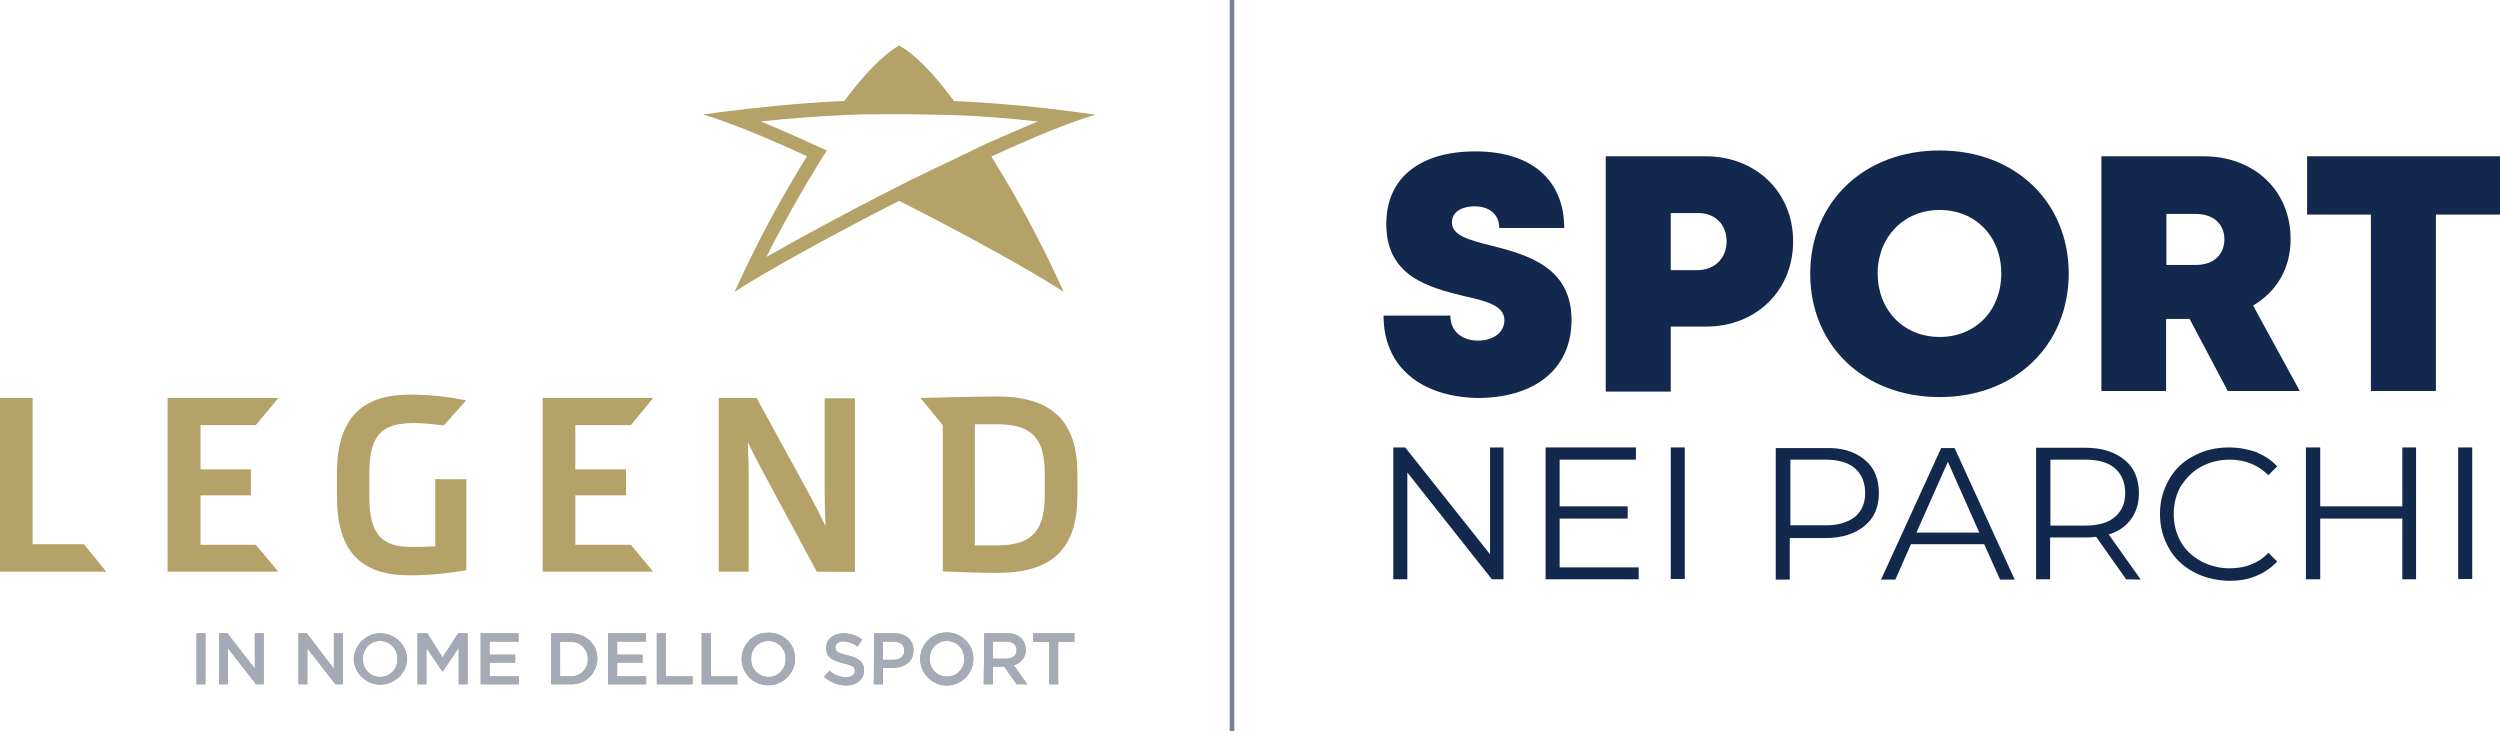 <?xml version="1.0" encoding="utf-8"?>
<!-- Generator: Adobe Illustrator 23.0.1, SVG Export Plug-In . SVG Version: 6.00 Build 0)  -->
<svg version="1.1" id="Livello_1" xmlns="http://www.w3.org/2000/svg" xmlns:xlink="http://www.w3.org/1999/xlink" x="0px" y="0px"
	 width="819.1px" height="239.5px" viewBox="0 0 819.1 239.5" style="enable-background:new 0 0 819.1 239.5;" xml:space="preserve"
	>
<style type="text/css">
	.st0{fill:#767F92;}
	.st1{fill:#B4A268;}
	.st2{fill:#A4AAB6;}
	.st3{fill:#12284C;}
</style>
<g>
	<g>
		<g>
			<rect x="402.9" class="st0" width="1.5" height="239.5"/>
			<polygon class="st1" points="0,187.3 0,130.4 10.7,130.4 10.7,178.3 27.5,178.3 34.8,187.3 			"/>
			<polygon class="st1" points="54.9,187.3 54.9,130.4 91.2,130.4 83.8,139.3 65.7,139.3 65.7,153.8 82.2,153.8 82.2,162.3 
				65.7,162.3 65.7,178.5 83.8,178.5 91.2,187.3 			"/>
			<path class="st1" d="M134.2,188.5c-13,0-23.8-5-23.8-25.6v-8c0-21.7,12.3-25.6,24-25.6c6.1,0,12.3,0.6,18.3,1.9l-7.3,8.2
				c-3-0.4-6.1-0.7-9.2-0.8c-9.3,0-15.2,2.1-15.2,16.2v8c0,13,4.7,16.4,13.9,16.4c2.8,0,5.7-0.1,7.7-0.2v-22h10.2v29.8
				C146.7,187.9,140.5,188.5,134.2,188.5"/>
			<path class="st1" d="M267.6,187.3l-18.2-33.8c-1.4-2.6-3-5.7-4.3-8.5H245c0.1,3.2,0.3,6.7,0.3,10.2v32.1h-9.8v-56.9h12.4
				l18.1,33.1c1.4,2.6,3.1,6,4.4,8.7h0.1c-0.2-3.4-0.3-7.4-0.3-10.8v-30.9h9.9v56.9L267.6,187.3L267.6,187.3z"/>
			<polygon class="st1" points="206.7,139.3 214,130.4 177.8,130.4 177.8,187.3 214,187.3 206.7,178.5 188.5,178.5 188.5,162.3 
				205.1,162.3 205.1,153.8 188.5,153.8 188.5,139.3 			"/>
			<path class="st1" d="M326.7,129.9c-7.4,0-25.1,0.5-25.1,0.5l7.3,8.9v47.9c6.9,0.3,10.8,0.5,17.8,0.5c18.9,0,26.3-8.6,26.3-25.4
				v-7.2C353,138.5,345.1,129.9,326.7,129.9 M342.3,162.3c0,12.4-4.9,16.4-15.9,16.4h-7V139h7c10.9,0,15.9,3.7,15.9,16.1V162.3z"/>
			<path class="st1" d="M324.8,51.3L324.8,51.3c13.6-6.3,25.8-11.3,34.1-13.7c-15.4-2.3-30.8-3.8-46.3-4.5
				c-6.4-8.6-12.7-15.3-18-18.2c-5.3,3-11.6,9.6-18,18.2c-3.8,0.1-7.8,0.4-12.2,0.7l-4.9,0.4c-3,0.3-6,0.5-9.2,0.9l-5.6,0.6
				c-4.5,0.5-9.2,1.1-14.4,1.8c8.2,2.4,20.5,7.4,34.1,13.7c-8.9,14.3-16.8,29.1-23.7,44.4c9.8-6.4,31.3-18.3,53.9-29.8
				c22.7,11.5,44.1,23.4,53.9,29.8C341.6,80.3,333.7,65.5,324.8,51.3 M266.2,47.2c-6.3-2.9-12-5.4-17-7.4c9.9-1.1,18.9-1.7,27.6-2.1
				c3.7-0.2,8.7-0.3,14.9-0.3c8.5,0,16.6,0.2,20.7,0.3c8.7,0.3,17.7,1,27.6,2.1c-5.1,2.1-10.8,4.6-17.1,7.4l-5.8,2.8
				c-8,3.8-17.1,8.1-24.5,11.9c-15.3,7.8-30.3,15.9-41.5,22.3c5-10,11.2-21,17.1-30.6l2.7-4.3L266.2,47.2z"/>
			<rect x="64.4" y="207.5" class="st1" width="2.9" height="16.7"/>
			<polygon class="st1" points="71.8,207.5 74.5,207.5 83.5,219.1 83.5,207.5 86.4,207.5 86.4,224.2 83.9,224.2 74.7,212.4 
				74.7,224.2 71.8,224.2 			"/>
			<polygon class="st1" points="97.8,207.5 100.5,207.5 109.4,219.1 109.4,207.5 112.3,207.5 112.3,224.2 109.9,224.2 100.7,212.4 
				100.7,224.2 97.8,224.2 			"/>
			<path class="st1" d="M115.9,215.9L115.9,215.9c0.2-4.8,4.3-8.6,9.1-8.4c4.5,0.2,8.2,3.8,8.4,8.4l0,0c-0.2,4.8-4.3,8.6-9.1,8.4
				C119.7,224.1,116.1,220.5,115.9,215.9 M130.2,215.9L130.2,215.9c0.1-3.2-2.3-5.8-5.5-5.9c-0.1,0-0.1,0-0.2,0
				c-3.1,0-5.6,2.5-5.6,5.7c0,0.1,0,0.2,0,0.2l0,0c-0.1,3.2,2.3,5.8,5.5,5.9c0.1,0,0.1,0,0.2,0c3.1,0,5.6-2.5,5.6-5.6
				C130.2,216.1,130.2,216,130.2,215.9"/>
			<polygon class="st1" points="136.8,207.5 140,207.5 145,215.4 150.1,207.5 153.2,207.5 153.2,224.2 150.3,224.2 150.3,212.2 
				145,220.1 145,220.1 139.7,212.3 139.7,224.2 136.8,224.2 			"/>
			<polygon class="st1" points="157.5,207.5 169.9,207.5 169.9,210.2 160.4,210.2 160.4,214.5 168.8,214.5 168.8,217.1 160.4,217.1 
				160.4,221.6 170,221.6 170,224.2 157.5,224.2 			"/>
			<path class="st1" d="M180.6,207.5h6.2c5.2,0,8.9,3.6,8.9,8.3l0,0c0,4.6-3.7,8.4-8.4,8.4c-0.2,0-0.3,0-0.5,0h-6.2V207.5z
				 M186.8,221.6c3,0.2,5.6-2.1,5.8-5.1c0-0.2,0-0.4,0-0.5l0,0c0.1-3-2.2-5.6-5.3-5.7c-0.2,0-0.3,0-0.5,0h-3.3v11.3H186.8z"/>
			<polygon class="st1" points="199.2,207.5 211.6,207.5 211.6,210.2 202.2,210.2 202.2,214.5 210.5,214.5 210.5,217.1 202.2,217.1 
				202.2,221.6 211.7,221.6 211.7,224.2 199.2,224.2 			"/>
			<polygon class="st1" points="215.2,207.5 218.1,207.5 218.1,221.6 226.9,221.6 226.9,224.2 215.2,224.2 			"/>
			<polygon class="st1" points="229.9,207.5 232.9,207.5 232.9,221.6 241.6,221.6 241.6,224.2 229.9,224.2 			"/>
			<path class="st1" d="M243,215.9L243,215.9c0-4.7,3.8-8.6,8.5-8.6c0.1,0,0.2,0,0.3,0c4.7-0.1,8.6,3.6,8.7,8.2c0,0.1,0,0.2,0,0.3
				l0,0c0,4.8-3.9,8.7-8.7,8.7C246.9,224.6,243,220.7,243,215.9 M257.4,215.9L257.4,215.9c0.1-3.2-2.3-5.8-5.5-5.9
				c-0.1,0-0.1,0-0.2,0c-3.1,0-5.6,2.5-5.6,5.7c0,0.1,0,0.2,0,0.2l0,0c-0.1,3.2,2.3,5.8,5.5,5.9c0.1,0,0.1,0,0.2,0
				c3.1,0,5.6-2.5,5.6-5.7C257.4,216,257.4,215.9,257.4,215.9"/>
			<path class="st1" d="M270,221.8l1.8-2.1c1.4,1.4,3.3,2.1,5.3,2.2c1.8,0,3-0.8,3-2.1l0,0c0-1.2-0.7-1.8-3.8-2.5
				c-3.6-0.9-5.6-1.9-5.6-5l0,0c0-2.9,2.4-4.8,5.7-4.8c2.2,0,4.4,0.7,6.1,2.1l-1.6,2.2c-1.3-1-2.8-1.6-4.5-1.7c-1.7,0-2.7,0.9-2.7,2
				l0,0c0,1.3,0.8,1.9,4,2.6c3.5,0.9,5.4,2.1,5.4,4.9l0,0c0,3.1-2.5,5-6,5C274.5,224.5,272,223.5,270,221.8"/>
			<path class="st1" d="M286.4,207.5h6.6c3.9,0,6.3,2.2,6.3,5.6l0,0c0,3.7-3,5.7-6.7,5.7h-3.3v5.4h-3L286.4,207.5z M292.7,216.2
				c2.2,0,3.6-1.2,3.6-3l0,0c0-2-1.4-3-3.6-3h-3.4v6H292.7z"/>
			<path class="st1" d="M301.5,215.9L301.5,215.9c0-4.8,3.9-8.7,8.7-8.7s8.7,3.9,8.7,8.7l0,0c0,4.8-3.9,8.7-8.7,8.7
				C305.4,224.6,301.5,220.7,301.5,215.9 M315.9,215.9L315.9,215.9c0.1-3.2-2.3-5.8-5.5-5.9c-0.1,0-0.1,0-0.2,0
				c-3.1,0-5.6,2.5-5.6,5.6c0,0.1,0,0.2,0,0.2l0,0c-0.1,3.2,2.3,5.8,5.5,5.9c0.1,0,0.1,0,0.2,0c3.1,0,5.6-2.5,5.6-5.6
				C315.9,216.1,315.9,216,315.9,215.9"/>
			<path class="st1" d="M322.5,207.5h7.4c1.8-0.1,3.5,0.5,4.8,1.7c0.9,1,1.4,2.3,1.4,3.6l0,0c0.1,2.4-1.6,4.6-4,5.1l4.5,6.3h-3.5
				l-4.1-5.8h-3.7v5.8h-3L322.5,207.5z M329.7,215.8c2.1,0,3.4-1.1,3.4-2.8l0,0c0-1.8-1.3-2.8-3.5-2.8h-4.3v5.6H329.7z"/>
			<polygon class="st1" points="343.8,210.3 338.5,210.3 338.5,207.5 352,207.5 352,210.3 346.7,210.3 346.7,224.2 343.8,224.2 			
				"/>
			<g>
				<rect x="64.4" y="207.5" class="st2" width="2.9" height="16.7"/>
				<polygon class="st2" points="71.8,207.5 74.5,207.5 83.5,219.1 83.5,207.5 86.4,207.5 86.4,224.2 83.9,224.2 74.7,212.4 
					74.7,224.2 71.8,224.2 				"/>
				<polygon class="st2" points="97.8,207.5 100.5,207.5 109.4,219.1 109.4,207.5 112.3,207.5 112.3,224.2 109.9,224.2 100.7,212.4 
					100.7,224.2 97.8,224.2 				"/>
				<path class="st2" d="M115.9,215.9L115.9,215.9c0.2-4.8,4.3-8.6,9.1-8.4c4.5,0.2,8.2,3.8,8.4,8.4l0,0c-0.2,4.8-4.3,8.6-9.1,8.4
					C119.7,224.1,116.1,220.5,115.9,215.9 M130.2,215.9L130.2,215.9c0.1-3.2-2.3-5.8-5.5-5.9c-0.1,0-0.1,0-0.2,0
					c-3.1,0-5.6,2.5-5.6,5.7c0,0.1,0,0.2,0,0.2l0,0c-0.1,3.2,2.3,5.8,5.5,5.9c0.1,0,0.1,0,0.2,0c3.1,0,5.6-2.5,5.6-5.6
					C130.2,216.1,130.2,216,130.2,215.9"/>
				<polygon class="st2" points="136.8,207.5 140,207.5 145,215.4 150.1,207.5 153.2,207.5 153.2,224.2 150.3,224.2 150.3,212.2 
					145,220.1 145,220.1 139.7,212.3 139.7,224.2 136.8,224.2 				"/>
				<polygon class="st2" points="157.5,207.5 169.9,207.5 169.9,210.2 160.4,210.2 160.4,214.5 168.8,214.5 168.8,217.1 
					160.4,217.1 160.4,221.6 170,221.6 170,224.2 157.5,224.2 				"/>
				<path class="st2" d="M180.6,207.5h6.2c5.2,0,8.9,3.6,8.9,8.3l0,0c0,4.6-3.7,8.4-8.4,8.4c-0.2,0-0.3,0-0.5,0h-6.2V207.5z
					 M186.8,221.6c3,0.2,5.6-2.1,5.8-5.1c0-0.2,0-0.4,0-0.5l0,0c0.1-3-2.2-5.6-5.3-5.7c-0.2,0-0.3,0-0.5,0h-3.3v11.3H186.8z"/>
				<polygon class="st2" points="199.2,207.5 211.6,207.5 211.6,210.2 202.2,210.2 202.2,214.5 210.5,214.5 210.5,217.1 
					202.2,217.1 202.2,221.6 211.7,221.6 211.7,224.2 199.2,224.2 				"/>
				<polygon class="st2" points="215.2,207.5 218.1,207.5 218.1,221.6 226.9,221.6 226.9,224.2 215.2,224.2 				"/>
				<polygon class="st2" points="229.9,207.5 232.9,207.5 232.9,221.6 241.6,221.6 241.6,224.2 229.9,224.2 				"/>
				<path class="st2" d="M243,215.9L243,215.9c0-4.7,3.8-8.6,8.5-8.6c0.1,0,0.2,0,0.3,0c4.7-0.1,8.6,3.6,8.7,8.2c0,0.1,0,0.2,0,0.3
					l0,0c0,4.8-3.9,8.7-8.7,8.7C246.9,224.6,243,220.7,243,215.9 M257.4,215.9L257.4,215.9c0.1-3.2-2.3-5.8-5.5-5.9
					c-0.1,0-0.1,0-0.2,0c-3.1,0-5.6,2.5-5.6,5.7c0,0.1,0,0.2,0,0.2l0,0c-0.1,3.2,2.3,5.8,5.5,5.9c0.1,0,0.1,0,0.2,0
					c3.1,0,5.6-2.5,5.6-5.7C257.4,216,257.4,215.9,257.4,215.9"/>
				<path class="st2" d="M270,221.8l1.8-2.1c1.4,1.4,3.3,2.1,5.3,2.2c1.8,0,3-0.8,3-2.1l0,0c0-1.2-0.7-1.8-3.8-2.5
					c-3.6-0.9-5.6-1.9-5.6-5l0,0c0-2.9,2.4-4.8,5.7-4.8c2.2,0,4.4,0.7,6.1,2.1l-1.6,2.2c-1.3-1-2.8-1.6-4.5-1.7
					c-1.7,0-2.7,0.9-2.7,2l0,0c0,1.3,0.8,1.9,4,2.6c3.5,0.9,5.4,2.1,5.4,4.9l0,0c0,3.1-2.5,5-6,5C274.5,224.5,272,223.5,270,221.8"
					/>
				<path class="st2" d="M286.4,207.5h6.6c3.9,0,6.3,2.2,6.3,5.6l0,0c0,3.7-3,5.7-6.7,5.7h-3.3v5.4h-3L286.4,207.5z M292.7,216.2
					c2.2,0,3.6-1.2,3.6-3l0,0c0-2-1.4-3-3.6-3h-3.4v6H292.7z"/>
				<path class="st2" d="M301.5,215.9L301.5,215.9c0-4.8,3.9-8.7,8.7-8.7s8.7,3.9,8.7,8.7l0,0c0,4.8-3.9,8.7-8.7,8.7
					C305.4,224.6,301.5,220.7,301.5,215.9 M315.9,215.9L315.9,215.9c0.1-3.2-2.3-5.8-5.5-5.9c-0.1,0-0.1,0-0.2,0
					c-3.1,0-5.6,2.5-5.6,5.6c0,0.1,0,0.2,0,0.2l0,0c-0.1,3.2,2.3,5.8,5.5,5.9c0.1,0,0.1,0,0.2,0c3.1,0,5.6-2.5,5.6-5.6
					C315.9,216.1,315.9,216,315.9,215.9"/>
				<path class="st2" d="M322.5,207.5h7.4c1.8-0.1,3.5,0.5,4.8,1.7c0.9,1,1.4,2.3,1.4,3.6l0,0c0.1,2.4-1.6,4.6-4,5.1l4.5,6.3h-3.5
					l-4.1-5.8h-3.7v5.8h-3L322.5,207.5z M329.7,215.8c2.1,0,3.4-1.1,3.4-2.8l0,0c0-1.8-1.3-2.8-3.5-2.8h-4.3v5.6H329.7z"/>
				<polygon class="st2" points="343.8,210.3 338.5,210.3 338.5,207.5 352,207.5 352,210.3 346.7,210.3 346.7,224.2 343.8,224.2 
									"/>
			</g>
		</g>
	</g>
	<g>
		<path class="st3" d="M453.3,103.4h21.9c0,5.5,4.2,8.2,9.1,8.2c4.4,0,8.6-2.3,8.6-6.7c0-4.8-6-6.3-13.3-7.9
			c-11.1-2.8-25.4-6.2-25.4-23.6c0-15.2,11.1-23.8,29.2-23.8c18.5,0,29.1,9.5,29.1,25.1h-21.3c0-4.8-3.6-7.1-8.1-7.1
			c-3.8,0-7.4,1.6-7.4,5.3c0,4.3,5.8,5.8,13,7.6c11.3,2.9,26.2,6.8,26.2,24.3c0,16.8-12.9,25.6-30.8,25.6
			C465.4,130,453.3,120.1,453.3,103.4"/>
		<path class="st3" d="M587.5,79.1c0,16.1-12.1,27.9-28.5,27.9h-11.6v21.3h-21.3V51.2h32.7C575.2,51.2,587.5,62.8,587.5,79.1
			 M565.7,79.1c0-5.5-3.7-9.3-9.3-9.3h-9v18.7h9C561.9,88.4,565.7,84.5,565.7,79.1"/>
		<path class="st3" d="M635.5,130.1c-24.8,0-42.4-16.9-42.4-40.4s17.6-40.4,42.4-40.4c24.7,0,42.3,16.8,42.3,40.4
			C677.7,113.2,660.2,130.1,635.5,130.1L635.5,130.1z M635.5,110.4c11.7,0,20.2-8.6,20.2-20.8s-8.5-20.8-20.2-20.8
			c-11.7,0-20.3,8.8-20.3,20.8S623.7,110.4,635.5,110.4L635.5,110.4z"/>
		<path class="st3" d="M717.4,104.5h-7.7v23.6h-21.2V51.2h33.4c16.6,0,28.6,11.1,28.6,27.2c0,9.5-4.6,17.2-12.3,21.7l15.3,28h-23.6
			L717.4,104.5z M709.8,86.8h9.7c6,0,9.3-3.6,9.3-8.4s-3.4-8.3-9.3-8.3h-9.7V86.8z"/>
		<polygon class="st3" points="819.1,70.3 798.1,70.3 798.1,128.1 776.8,128.1 776.8,70.3 755.9,70.3 755.9,51.2 819.1,51.2 		"/>
		<polygon class="st3" points="492.6,146.6 492.6,189.8 488.8,189.8 461.1,154.8 461.1,189.8 456.5,189.8 456.5,146.6 460.4,146.6 
			488.2,181.6 488.2,146.6 		"/>
		<polygon class="st3" points="536.9,185.9 536.9,189.8 506.4,189.8 506.4,146.6 536,146.6 536,150.6 511,150.6 511,165.9 
			533.3,165.9 533.3,169.9 511,169.9 511,185.9 		"/>
		<rect x="547.4" y="146.6" class="st3" width="4.6" height="43.1"/>
		<path class="st3" d="M610.9,150.6c3.2,2.6,4.7,6.3,4.7,10.9s-1.5,8.2-4.7,10.8c-3.2,2.6-7.4,4-12.9,4h-11.6v13.6h-4.6v-43.1h16.1
			C603.5,146.6,607.8,148,610.9,150.6 M607.7,169.4c2.2-1.9,3.4-4.4,3.4-7.9s-1.2-6.2-3.4-8.1c-2.2-1.9-5.5-2.8-9.7-2.8h-11.4v21.5
			H598C602.2,172.2,605.4,171.1,607.7,169.4"/>
		<path class="st3" d="M650.1,178.3h-24l-5.1,11.6h-4.7l19.7-43.1h4.4l19.7,43.1h-4.8L650.1,178.3z M648.5,174.5l-10.3-23.2
			l-10.3,23.2H648.5z"/>
		<path class="st3" d="M696.6,189.8l-9.8-13.9c-1.2,0.1-2.2,0.2-3.5,0.2h-11.6v13.7h-4.6v-43.1h16.1c5.5,0,9.8,1.4,12.9,4
			c3.2,2.6,4.7,6.3,4.7,10.9c0,3.4-0.9,6.2-2.6,8.5c-1.6,2.3-4.2,4.1-7.3,5l10.5,14.8L696.6,189.8L696.6,189.8z M692.9,169.4
			c2.2-1.9,3.4-4.4,3.4-7.9s-1.2-6.2-3.4-8.1c-2.2-1.9-5.5-2.8-9.7-2.8h-11.4v21.6h11.4C687.4,172.2,690.7,171.3,692.9,169.4"/>
		<path class="st3" d="M718.7,187.4c-3.5-1.9-6.2-4.4-8.1-7.8c-1.9-3.4-2.9-7-2.9-11.2s1-7.8,2.9-11.2s4.6-6,8.1-7.8
			c3.5-1.9,7.3-2.8,11.6-2.8c3.3,0,6.2,0.6,8.9,1.5c2.7,1.2,5,2.6,6.9,4.7l-2.9,2.9c-3.4-3.4-7.6-5.1-12.7-5.1
			c-3.4,0-6.5,0.8-9.3,2.3c-2.8,1.5-4.9,3.7-6.7,6.4c-1.5,2.7-2.3,5.7-2.3,9.1c0,3.4,0.8,6.4,2.3,9.1c1.5,2.7,3.8,4.8,6.7,6.4
			c2.8,1.5,6,2.3,9.3,2.3c5.1,0,9.5-1.6,12.7-5.1l2.9,2.9c-1.9,2-4.2,3.6-6.9,4.7c-2.7,1.2-5.7,1.6-8.9,1.6
			C726,190.2,722,189.2,718.7,187.4"/>
		<polygon class="st3" points="791.6,146.6 791.6,189.8 787.1,189.8 787.1,169.9 760.2,169.9 760.2,189.8 755.5,189.8 755.5,146.6 
			760.2,146.6 760.2,165.9 787.1,165.9 787.1,146.6 		"/>
		<rect x="805.4" y="146.6" class="st3" width="4.6" height="43.1"/>
	</g>
</g>
</svg>
